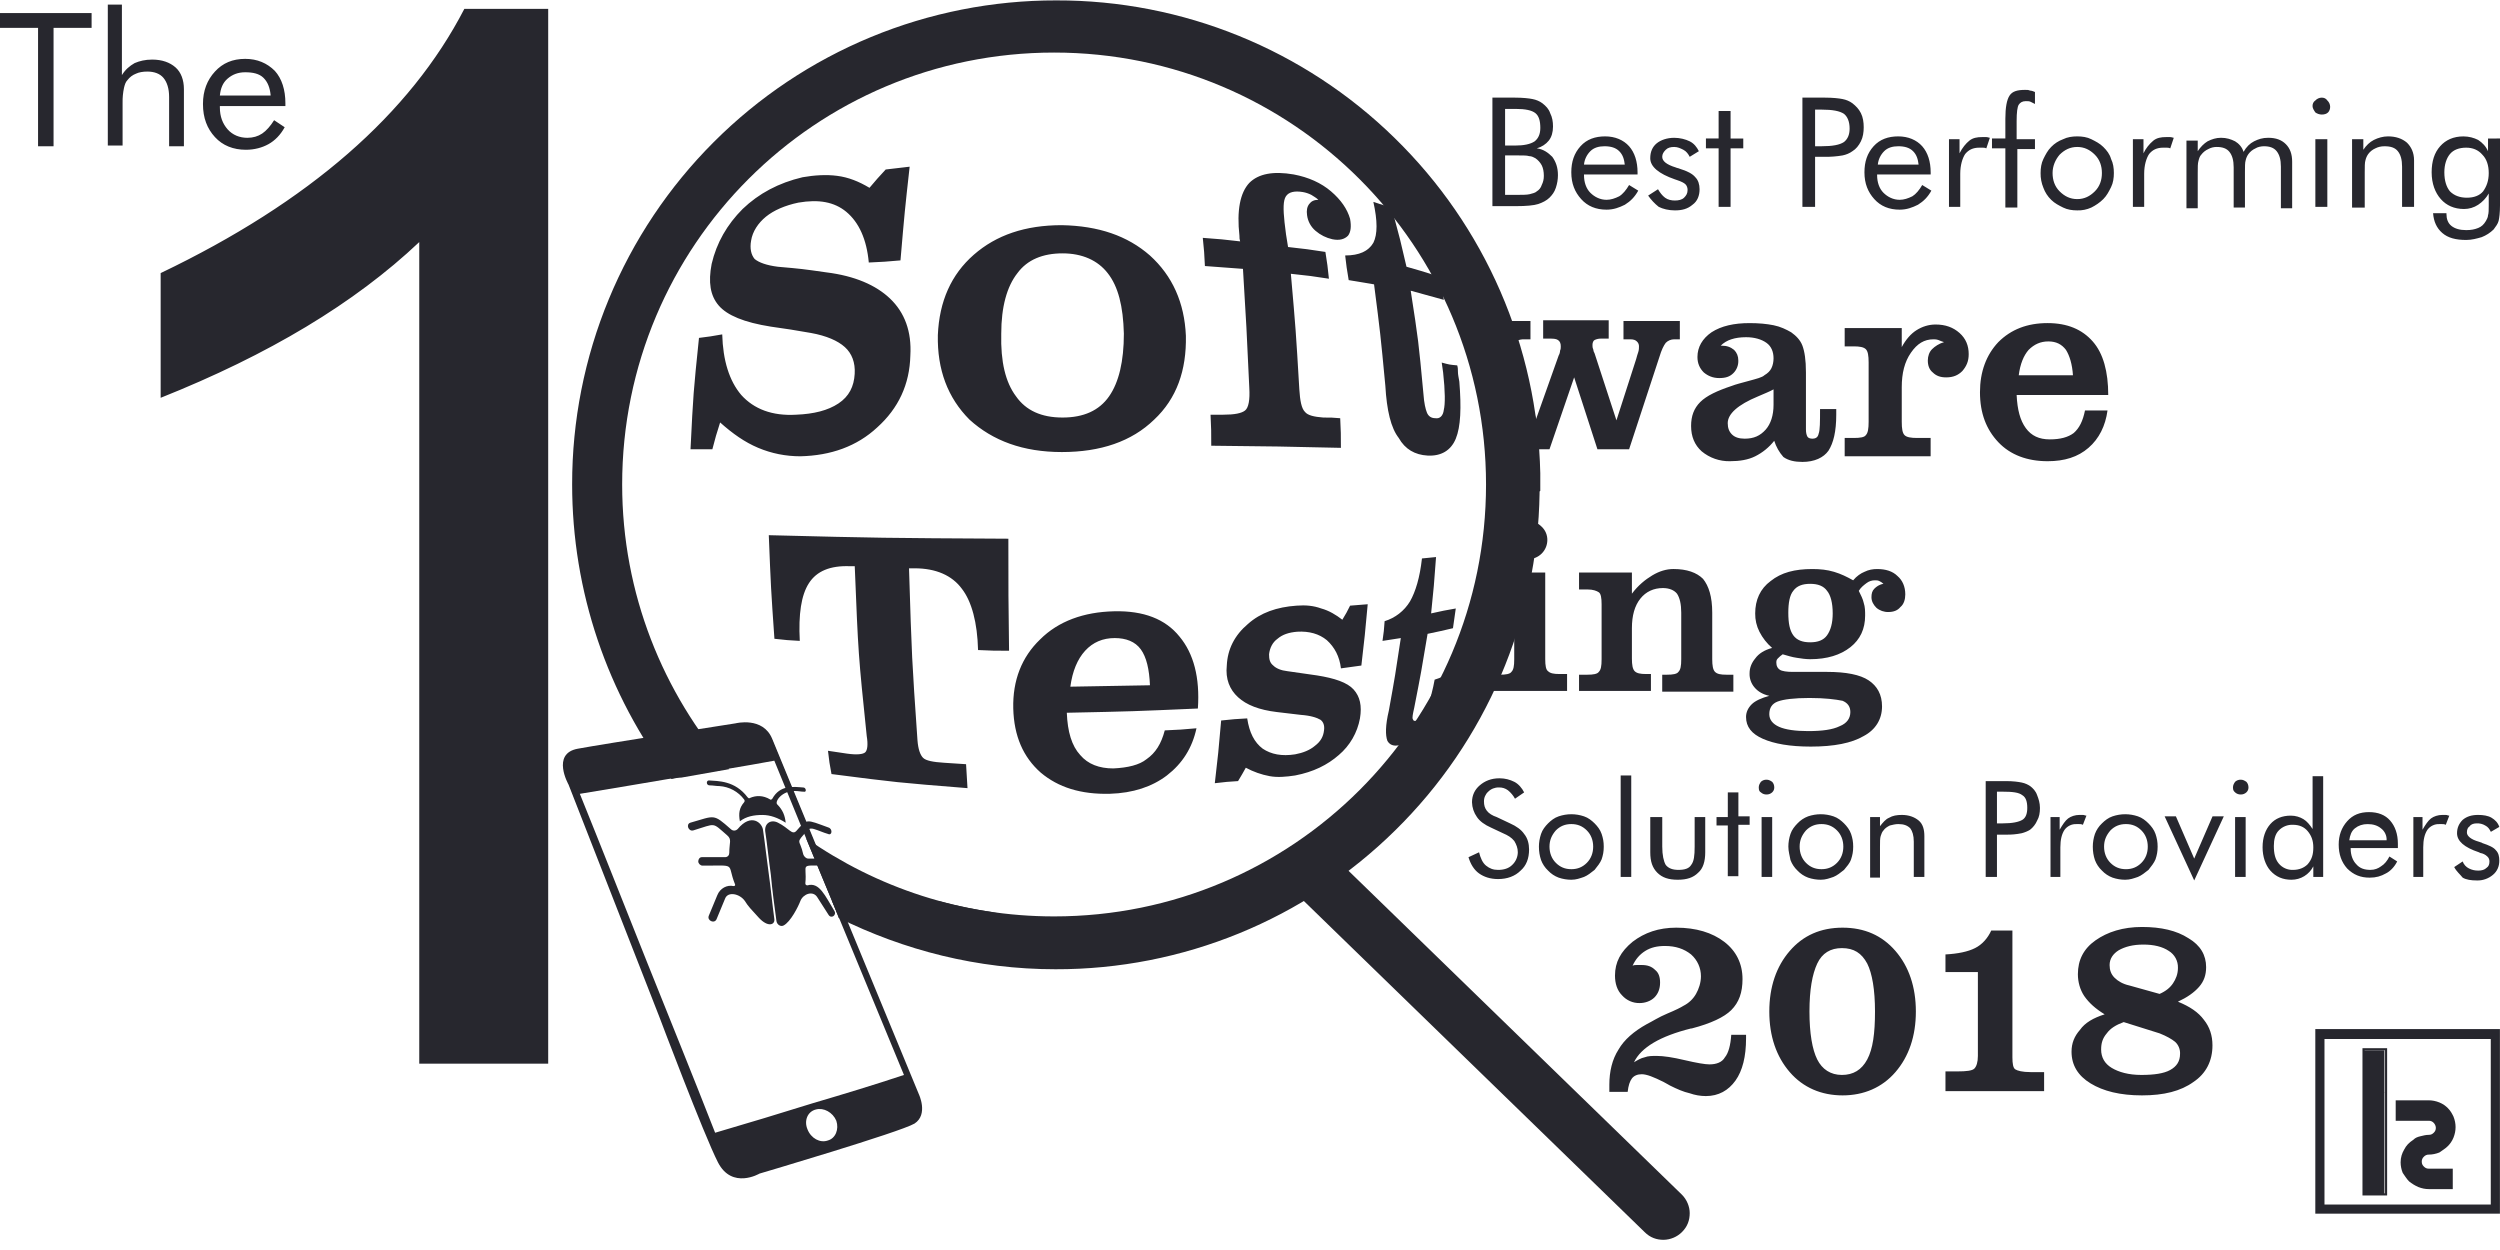 <?xml version="1.0" encoding="UTF-8"?> <svg xmlns="http://www.w3.org/2000/svg" width="194" height="97" viewBox="0 0 194 97" fill="none"><path d="M117.616 34.861L115.211 27.534C115.046 27.042 114.882 26.713 114.718 26.549C114.554 26.385 114.281 26.331 114.008 26.331H113.571V24.909H118.764V26.331H118.273C118.085 26.324 117.897 26.361 117.727 26.44C117.616 26.496 117.563 26.66 117.563 26.823C117.563 26.878 117.563 26.987 117.616 27.151C117.671 27.315 117.671 27.479 117.78 27.643L119.203 32.51L120.952 27.588C121.02 27.472 121.058 27.341 121.062 27.206C121.116 27.097 121.116 26.987 121.116 26.878C121.116 26.66 121.062 26.496 120.898 26.385C120.734 26.276 120.514 26.276 120.132 26.276H119.749V24.854H124.835V26.276H124.233C124.063 26.274 123.894 26.311 123.741 26.385C123.632 26.44 123.576 26.605 123.576 26.769C123.576 26.878 123.577 26.987 123.632 27.097C123.643 27.213 123.68 27.326 123.741 27.425L125.436 32.619L126.967 27.863C127.022 27.643 127.076 27.479 127.131 27.315C127.185 27.151 127.185 26.987 127.185 26.878C127.187 26.806 127.173 26.735 127.145 26.669C127.116 26.603 127.074 26.544 127.021 26.496C126.912 26.385 126.748 26.331 126.528 26.331H125.982V24.909H130.356V26.331H129.919C129.797 26.33 129.675 26.354 129.563 26.401C129.45 26.448 129.348 26.517 129.262 26.605C129.098 26.823 128.934 27.151 128.77 27.698L126.419 34.861H123.96L122.154 29.283L120.241 34.861H117.616ZM137.68 34.205C137.283 34.71 136.779 35.121 136.204 35.408C135.658 35.681 135.002 35.79 134.236 35.79C133.439 35.805 132.663 35.533 132.05 35.024C131.502 34.532 131.229 33.877 131.229 33.056C131.229 32.29 131.448 31.689 131.939 31.198C132.432 30.706 133.253 30.322 134.402 29.94C134.673 29.831 135.111 29.721 135.713 29.556C136.315 29.392 136.752 29.283 136.916 29.119C137.189 28.955 137.353 28.791 137.462 28.573C137.571 28.354 137.627 28.081 137.627 27.807C137.627 27.315 137.462 26.878 137.079 26.605C136.697 26.331 136.151 26.167 135.494 26.167C135.057 26.167 134.673 26.221 134.345 26.331C134.037 26.429 133.755 26.598 133.524 26.824H133.581C134.018 26.824 134.291 26.933 134.566 27.152C134.784 27.37 134.893 27.643 134.893 27.971C134.9 28.153 134.87 28.335 134.804 28.504C134.738 28.674 134.638 28.828 134.509 28.956C134.236 29.23 133.908 29.338 133.417 29.338C132.924 29.338 132.541 29.174 132.214 28.901C131.886 28.573 131.722 28.189 131.722 27.698C131.722 26.933 132.104 26.276 132.815 25.784C133.581 25.291 134.564 25.073 135.767 25.073C136.479 25.073 137.08 25.129 137.627 25.238C138.173 25.347 138.612 25.566 138.994 25.784C139.376 26.057 139.704 26.385 139.868 26.823C140.032 27.261 140.141 27.916 140.141 28.901V33.33C140.141 33.603 140.196 33.768 140.252 33.877C140.305 33.986 140.469 34.041 140.634 34.041C140.907 34.041 141.071 33.932 141.126 33.657C141.235 33.384 141.235 32.727 141.235 31.744H142.493V32.181C142.493 33.495 142.274 34.369 141.892 34.971C141.508 35.517 140.798 35.845 139.868 35.845C139.267 35.845 138.774 35.736 138.391 35.463C138.068 35.098 137.826 34.67 137.68 34.205ZM137.627 30.213C137.353 30.377 136.916 30.541 136.424 30.759C134.837 31.416 134.072 32.126 134.072 32.838C134.072 33.22 134.182 33.495 134.4 33.712C134.62 33.932 134.948 34.041 135.385 34.041C136.095 34.041 136.588 33.821 137.025 33.33C137.407 32.892 137.627 32.237 137.627 31.416V30.213ZM147.576 32.727C147.576 33.275 147.631 33.603 147.795 33.768C147.959 33.932 148.288 33.986 148.78 33.986H149.817V35.408H143.147V33.986H143.858C144.351 33.986 144.679 33.932 144.787 33.768C144.951 33.603 145.006 33.275 145.006 32.729V28.136C145.006 27.59 144.951 27.261 144.787 27.097C144.623 26.933 144.294 26.878 143.858 26.878H143.147V25.457H147.576V26.933C147.904 26.331 148.288 25.894 148.725 25.62C149.162 25.347 149.655 25.182 150.201 25.182C150.966 25.182 151.568 25.402 152.06 25.839C152.551 26.276 152.771 26.824 152.771 27.481C152.771 28.027 152.606 28.409 152.278 28.792C151.95 29.121 151.568 29.285 151.022 29.285C150.583 29.285 150.256 29.174 149.981 28.901C149.708 28.682 149.599 28.355 149.599 27.971C149.599 27.643 149.708 27.315 149.928 27.097C150.146 26.878 150.474 26.66 150.857 26.549C150.708 26.504 150.561 26.449 150.419 26.385C150.256 26.331 150.146 26.331 150.037 26.331C149.326 26.331 148.779 26.66 148.288 27.37C147.795 28.081 147.576 28.956 147.576 30.049V32.727ZM161.795 31.853H163.543C163.379 33.056 162.888 34.041 162.068 34.751C161.247 35.463 160.208 35.79 158.896 35.79C157.31 35.79 155.998 35.297 155.069 34.314C154.139 33.329 153.646 32.072 153.646 30.432C153.646 28.846 154.139 27.534 155.069 26.549C156.054 25.564 157.31 25.072 158.896 25.072C160.428 25.072 161.575 25.564 162.396 26.496C163.215 27.424 163.599 28.846 163.599 30.65H156.491C156.545 31.799 156.764 32.62 157.201 33.22C157.638 33.821 158.24 34.096 159.061 34.096C159.88 34.096 160.481 33.932 160.92 33.603C161.357 33.22 161.63 32.674 161.795 31.853ZM160.865 29.174C160.81 28.245 160.592 27.588 160.319 27.151C159.99 26.713 159.553 26.494 158.952 26.494C158.35 26.494 157.858 26.713 157.421 27.151C157.037 27.588 156.764 28.245 156.655 29.121H160.865V29.174ZM115.699 53.671V52.357H116.41C116.848 52.357 117.176 52.304 117.285 52.139C117.449 51.975 117.504 51.702 117.504 51.154V46.889C117.504 46.397 117.449 46.069 117.285 45.961C117.121 45.851 116.848 45.742 116.41 45.742H115.7V44.429H119.91V51.154C119.91 51.647 119.965 51.975 120.129 52.084C120.293 52.248 120.567 52.304 121.004 52.304H121.605V53.617H115.699V53.671ZM117.121 41.914C117.121 41.532 117.285 41.149 117.558 40.876C117.692 40.734 117.853 40.623 118.032 40.547C118.211 40.472 118.404 40.435 118.598 40.438C119.035 40.438 119.364 40.602 119.637 40.876C119.778 41.009 119.889 41.17 119.965 41.349C120.04 41.528 120.077 41.72 120.074 41.914C120.07 42.305 119.913 42.678 119.637 42.954C119.36 43.23 118.987 43.387 118.597 43.392C118.215 43.392 117.833 43.227 117.56 42.953C117.285 42.624 117.121 42.296 117.121 41.914ZM42.54 82.541H32.534V18.785C27.505 23.542 20.834 27.534 12.467 30.87V21.192C24.005 15.669 31.823 8.834 36.033 0.688H42.54V82.541ZM115.811 16.052V7.576H117.56C118.161 7.576 118.653 7.631 118.926 7.687C119.201 7.74 119.474 7.851 119.692 8.015C119.967 8.233 120.184 8.452 120.293 8.779C120.458 9.107 120.513 9.436 120.513 9.819C120.513 10.256 120.404 10.64 120.184 10.912C119.967 11.186 119.638 11.404 119.255 11.513C119.747 11.568 120.131 11.841 120.458 12.169C120.732 12.553 120.896 12.99 120.896 13.592C120.896 13.92 120.841 14.248 120.732 14.577C120.622 14.905 120.458 15.123 120.24 15.341C120.02 15.56 119.692 15.724 119.365 15.833C119.037 15.942 118.436 15.997 117.615 15.997H115.811V16.052ZM116.795 8.452V11.295H117.561C118.271 11.295 118.762 11.186 119.091 10.967C119.365 10.747 119.529 10.421 119.529 9.928C119.529 9.38 119.419 8.998 119.146 8.779C118.873 8.561 118.38 8.451 117.615 8.451H116.794L116.795 8.452ZM116.795 12.061V15.123H117.561C118.107 15.123 118.489 15.123 118.709 15.068C118.928 15.012 119.146 14.959 119.255 14.848C119.439 14.737 119.576 14.562 119.638 14.356C119.747 14.138 119.802 13.92 119.802 13.645C119.802 13.317 119.747 13.044 119.638 12.825C119.52 12.606 119.351 12.418 119.146 12.278C119.037 12.225 118.873 12.114 118.653 12.114C118.489 12.061 118.216 12.061 117.833 12.061H116.795ZM127.074 13.537H122.918V13.592C122.918 14.138 123.083 14.63 123.411 14.959C123.739 15.287 124.176 15.505 124.669 15.505C124.997 15.505 125.325 15.396 125.652 15.232C125.925 15.068 126.198 14.739 126.418 14.357L127.128 14.794C126.855 15.287 126.527 15.615 126.09 15.887C125.652 16.106 125.215 16.27 124.667 16.27C123.847 16.27 123.191 15.997 122.699 15.45C122.207 14.903 121.933 14.247 121.933 13.372C121.933 12.552 122.153 11.895 122.645 11.349C123.138 10.803 123.794 10.583 124.558 10.583C125.324 10.583 125.981 10.858 126.418 11.349C126.855 11.841 127.074 12.552 127.074 13.372V13.537ZM126.09 12.826C126.036 12.334 125.925 12.005 125.652 11.732C125.379 11.459 124.996 11.349 124.503 11.349C124.066 11.349 123.684 11.459 123.411 11.732C123.131 12.011 122.956 12.378 122.918 12.771H126.09V12.826ZM127.895 15.178L128.661 14.685C128.825 14.959 128.989 15.178 129.208 15.342C129.426 15.505 129.701 15.56 129.974 15.56C130.247 15.56 130.52 15.505 130.684 15.341C130.849 15.177 130.957 15.012 130.957 14.739C130.957 14.575 130.902 14.411 130.793 14.302C130.684 14.193 130.465 14.083 130.137 13.974L129.973 13.918C128.716 13.481 128.059 12.934 128.059 12.278C128.059 11.786 128.224 11.404 128.552 11.129C128.88 10.858 129.373 10.694 129.919 10.694C130.356 10.694 130.793 10.803 131.122 10.967C131.45 11.131 131.668 11.404 131.832 11.732L131.122 12.169C131.013 11.95 130.849 11.732 130.629 11.623C130.411 11.513 130.192 11.404 129.919 11.404C129.646 11.404 129.426 11.459 129.262 11.623C129.098 11.787 128.989 11.952 128.989 12.169C128.989 12.498 129.317 12.771 130.028 12.99C130.137 13.044 130.247 13.044 130.356 13.099C130.902 13.263 131.341 13.481 131.559 13.756C131.778 13.974 131.887 14.302 131.887 14.684C131.887 15.177 131.723 15.614 131.339 15.888C130.957 16.217 130.519 16.326 129.974 16.326C129.482 16.326 129.044 16.215 128.716 16.051C128.401 15.801 128.125 15.507 127.895 15.177V15.178ZM133.365 11.513H132.38V10.747H133.365V8.615H134.293V10.749H135.278V11.513H134.293V16.051H133.365V11.513ZM140.851 12.278V16.051H139.867V7.576H141.617C142.218 7.576 142.711 7.631 142.984 7.687C143.257 7.74 143.532 7.851 143.75 8.015C144.023 8.233 144.242 8.452 144.406 8.779C144.57 9.107 144.624 9.491 144.624 9.873C144.624 10.256 144.57 10.638 144.406 10.967C144.242 11.295 144.023 11.568 143.75 11.732C143.53 11.896 143.257 12.005 142.984 12.061C142.533 12.138 142.075 12.175 141.617 12.169H140.851V12.278ZM140.851 11.349H141.344C142.218 11.349 142.766 11.24 143.093 11.02C143.366 10.803 143.53 10.474 143.53 9.982C143.53 9.436 143.366 9.054 143.093 8.834C142.765 8.615 142.218 8.506 141.344 8.506H140.851V11.349ZM149.82 13.537H145.664V13.592C145.664 14.138 145.828 14.63 146.157 14.959C146.485 15.287 146.922 15.505 147.415 15.505C147.743 15.505 148.071 15.396 148.4 15.232C148.671 15.068 148.946 14.739 149.164 14.357L149.874 14.794C149.601 15.287 149.273 15.615 148.835 15.887C148.398 16.106 147.961 16.27 147.415 16.27C146.594 16.27 145.937 15.997 145.445 15.45C144.952 14.903 144.681 14.247 144.681 13.372C144.681 12.552 144.899 11.895 145.391 11.349C145.884 10.803 146.54 10.583 147.304 10.583C148.07 10.583 148.726 10.858 149.164 11.349C149.601 11.841 149.82 12.552 149.82 13.372V13.537ZM148.891 12.826C148.835 12.334 148.726 12.005 148.453 11.732C148.18 11.459 147.797 11.349 147.304 11.349C146.867 11.349 146.483 11.459 146.212 11.732C145.932 12.011 145.757 12.378 145.719 12.771H148.891V12.826ZM151.241 16.051V10.803H152.06V11.896C152.28 11.459 152.553 11.131 152.826 10.912C153.099 10.694 153.427 10.638 153.811 10.638H154.139C154.248 10.638 154.357 10.694 154.412 10.694L154.139 11.514C154.029 11.459 153.92 11.459 153.864 11.459H153.591C153.099 11.459 152.772 11.623 152.497 11.952C152.28 12.28 152.115 12.826 152.115 13.481V16.051H151.241ZM155.616 16.052V11.513H154.578V10.747H155.616V9.216C155.616 8.342 155.725 7.74 155.945 7.412C156.163 7.084 156.546 6.975 157.147 6.975C157.312 6.975 157.421 6.975 157.529 7.03C157.638 7.03 157.803 7.085 157.913 7.139V8.069L157.585 7.904C157.474 7.849 157.365 7.849 157.201 7.849C156.928 7.849 156.764 7.96 156.655 8.124C156.546 8.288 156.491 8.725 156.491 9.38V10.803H157.913V11.568H156.546V16.106H155.616V16.052ZM158.35 13.428C158.35 13.044 158.404 12.662 158.568 12.334C158.732 12.005 158.896 11.677 159.17 11.404C159.43 11.136 159.748 10.93 160.099 10.803C160.428 10.638 160.811 10.583 161.193 10.583C161.577 10.583 161.959 10.638 162.287 10.803C162.615 10.967 162.944 11.131 163.217 11.404C163.49 11.677 163.709 11.95 163.818 12.334C163.982 12.662 164.036 13.044 164.036 13.428C164.036 13.809 163.982 14.193 163.818 14.521C163.654 14.85 163.49 15.178 163.217 15.45C162.944 15.724 162.615 15.942 162.287 16.106C161.944 16.263 161.57 16.338 161.193 16.326C160.811 16.326 160.428 16.27 160.099 16.106C159.771 15.942 159.444 15.778 159.17 15.505C158.902 15.244 158.696 14.926 158.568 14.575C158.417 14.211 158.343 13.82 158.35 13.426V13.428ZM159.28 13.428C159.28 13.974 159.444 14.466 159.826 14.848C160.21 15.232 160.647 15.45 161.193 15.45C161.741 15.45 162.178 15.232 162.56 14.848C162.944 14.466 163.108 13.974 163.108 13.428C163.108 12.88 162.944 12.389 162.56 12.005C162.178 11.623 161.741 11.404 161.193 11.404C160.647 11.404 160.21 11.623 159.826 12.005C159.498 12.389 159.28 12.88 159.28 13.428ZM165.513 16.051V10.803H166.334V11.896C166.515 11.517 166.776 11.181 167.1 10.912C167.373 10.694 167.701 10.638 168.083 10.638H168.411C168.52 10.638 168.631 10.694 168.684 10.694L168.411 11.514C168.302 11.459 168.192 11.459 168.138 11.459H167.865C167.373 11.459 167.044 11.623 166.771 11.952C166.552 12.28 166.388 12.826 166.388 13.481V16.051H165.513ZM176.997 16.051V12.935C176.997 12.389 176.886 12.005 176.668 11.732C176.449 11.459 176.121 11.349 175.683 11.349C175.466 11.349 175.191 11.404 175.028 11.513C174.811 11.609 174.623 11.76 174.481 11.95C174.375 12.098 174.301 12.265 174.263 12.443C174.208 12.607 174.208 12.935 174.208 13.372V16.106H173.333V12.99C173.333 12.443 173.223 12.061 173.005 11.786C172.785 11.513 172.457 11.404 172.02 11.404C171.791 11.4 171.565 11.457 171.365 11.568C171.148 11.665 170.959 11.815 170.817 12.005C170.708 12.114 170.653 12.278 170.599 12.498C170.544 12.662 170.544 12.99 170.544 13.428V16.161H169.669V10.91H170.544V11.731C170.763 11.402 171.036 11.129 171.309 10.965C171.638 10.801 171.966 10.692 172.348 10.692C172.785 10.692 173.114 10.801 173.442 10.965C173.715 11.129 173.988 11.402 174.099 11.786C174.316 11.402 174.59 11.129 174.918 10.965C175.246 10.801 175.574 10.692 176.012 10.692C176.613 10.692 177.05 10.856 177.379 11.185C177.707 11.513 177.871 11.949 177.871 12.55V16.16H176.997V16.049V16.051ZM179.453 8.233C179.453 8.069 179.508 7.904 179.672 7.796C179.735 7.728 179.811 7.674 179.896 7.636C179.98 7.598 180.071 7.578 180.163 7.576C180.327 7.576 180.492 7.631 180.601 7.796C180.668 7.859 180.723 7.935 180.76 8.019C180.798 8.104 180.818 8.195 180.82 8.288C180.82 8.452 180.765 8.616 180.656 8.725C180.547 8.834 180.383 8.889 180.163 8.889C179.987 8.885 179.816 8.828 179.672 8.725C179.562 8.561 179.453 8.397 179.453 8.233ZM179.672 16.052V10.803H180.601V16.052H179.672ZM182.52 16.052V10.803H183.394V11.623C183.612 11.295 183.887 11.022 184.213 10.858C184.542 10.694 184.925 10.583 185.307 10.583C185.909 10.583 186.401 10.747 186.785 11.076C187.112 11.404 187.331 11.841 187.331 12.443V16.051H186.401V12.937C186.401 12.39 186.292 12.007 186.073 11.734C185.855 11.461 185.527 11.35 185.034 11.35C184.761 11.35 184.542 11.405 184.324 11.514C184.107 11.611 183.918 11.761 183.776 11.952C183.671 12.099 183.597 12.267 183.558 12.444C183.503 12.608 183.503 12.937 183.503 13.374V16.108H182.52V16.052ZM194 10.747V15.942C194 16.49 193.946 16.927 193.891 17.145C193.836 17.364 193.673 17.582 193.509 17.802C193.243 18.063 192.927 18.267 192.579 18.403C192.196 18.512 191.814 18.621 191.377 18.621C190.556 18.621 189.954 18.457 189.517 18.075C189.08 17.692 188.86 17.2 188.807 16.544H189.845V16.599C189.845 16.981 189.954 17.309 190.227 17.528C190.501 17.746 190.884 17.857 191.377 17.857C191.759 17.857 192.032 17.802 192.306 17.692C192.579 17.582 192.743 17.419 192.908 17.145C192.961 17.036 193.07 16.872 193.07 16.708C193.126 16.543 193.126 16.27 193.126 15.942V15.014C192.908 15.397 192.633 15.671 192.306 15.89C191.978 16.108 191.594 16.218 191.212 16.218C190.447 16.218 189.845 15.944 189.408 15.451C188.969 14.959 188.696 14.248 188.696 13.374C188.696 12.499 188.916 11.843 189.353 11.35C189.79 10.858 190.392 10.585 191.157 10.585C191.594 10.585 191.978 10.695 192.306 10.859C192.633 11.077 192.908 11.352 193.07 11.734V10.749L194 10.747ZM193.126 13.428C193.126 12.826 192.961 12.334 192.633 12.005C192.306 11.623 191.867 11.459 191.377 11.459C190.829 11.459 190.392 11.623 190.118 11.952C189.845 12.28 189.681 12.772 189.681 13.372C189.681 14.029 189.845 14.521 190.118 14.85C190.447 15.178 190.884 15.342 191.43 15.342C191.978 15.342 192.415 15.178 192.688 14.85C192.961 14.466 193.126 14.029 193.126 13.428ZM101.76 64.77L130.52 92.711C130.904 93.093 131.122 93.641 131.122 94.133C131.122 94.679 130.957 95.172 130.52 95.609C130.141 95.984 129.632 96.199 129.098 96.21C128.552 96.21 128.059 96.046 127.622 95.609L98.806 67.613M117.18 63.894C117.673 64.114 118.055 64.387 118.274 64.715C118.547 65.043 118.656 65.481 118.656 65.918C118.656 66.628 118.438 67.176 118 67.559C117.564 67.995 116.961 68.215 116.251 68.215C115.649 68.215 115.157 68.05 114.773 67.777C114.391 67.504 114.118 67.066 113.954 66.519L114.775 66.137C114.884 66.575 115.048 66.958 115.321 67.176C115.594 67.394 115.869 67.504 116.251 67.504C116.688 67.504 117.072 67.394 117.345 67.121C117.48 66.995 117.589 66.842 117.664 66.673C117.739 66.504 117.779 66.321 117.782 66.136C117.782 65.808 117.673 65.534 117.509 65.261C117.289 64.988 117.016 64.824 116.634 64.66L115.705 64.223C115.212 64.005 114.83 63.73 114.611 63.402C114.371 63.066 114.237 62.667 114.227 62.254C114.227 61.708 114.447 61.269 114.83 60.941C115.212 60.613 115.705 60.395 116.361 60.395C116.798 60.395 117.182 60.505 117.509 60.669C117.837 60.834 118.11 61.162 118.274 61.49L117.564 61.981C117.426 61.729 117.24 61.505 117.016 61.325C116.812 61.172 116.561 61.095 116.306 61.107C116.154 61.102 116.003 61.13 115.862 61.186C115.72 61.242 115.592 61.327 115.485 61.435C115.378 61.531 115.294 61.649 115.237 61.781C115.18 61.913 115.153 62.056 115.157 62.199C115.157 62.474 115.212 62.692 115.376 62.911C115.54 63.129 115.814 63.293 116.142 63.403L117.18 63.894ZM119.42 65.699C119.42 65.37 119.476 65.042 119.585 64.714C119.694 64.385 119.913 64.114 120.131 63.894C120.35 63.676 120.623 63.457 120.952 63.348C121.28 63.238 121.608 63.184 121.936 63.184C122.265 63.184 122.593 63.238 122.92 63.348C123.248 63.457 123.521 63.676 123.741 63.894C123.959 64.114 124.178 64.387 124.287 64.715C124.396 65.043 124.451 65.317 124.451 65.7C124.451 66.082 124.396 66.355 124.287 66.683C124.178 66.957 123.959 67.23 123.739 67.504C123.466 67.722 123.193 67.94 122.918 68.05C122.592 68.159 122.318 68.268 121.935 68.268C121.607 68.268 121.278 68.215 120.95 68.104C120.639 67.987 120.358 67.801 120.131 67.558C119.888 67.33 119.701 67.049 119.585 66.737C119.476 66.409 119.42 66.081 119.42 65.699ZM120.241 65.699C120.241 66.191 120.405 66.628 120.734 66.957C121.062 67.285 121.444 67.449 121.935 67.449C122.427 67.449 122.811 67.285 123.138 66.957C123.466 66.628 123.63 66.191 123.63 65.699C123.63 65.206 123.466 64.769 123.138 64.441C122.809 64.112 122.427 63.948 121.935 63.948C121.443 63.948 121.06 64.112 120.732 64.441C120.404 64.824 120.241 65.206 120.241 65.699ZM125.764 68.05V60.177H126.585V68.05H125.764ZM128.991 63.402V65.7C128.991 66.355 129.1 66.848 129.264 67.121C129.483 67.394 129.81 67.503 130.249 67.503C130.741 67.503 131.069 67.394 131.234 67.121C131.451 66.848 131.505 66.409 131.505 65.699V63.402H132.326V66.136C132.326 66.848 132.162 67.394 131.778 67.722C131.396 68.104 130.904 68.268 130.193 68.268C129.483 68.268 128.991 68.104 128.607 67.722C128.225 67.339 128.061 66.848 128.061 66.136V63.402H128.991ZM134.078 64.058H133.202V63.402H134.078V61.489H134.899V63.348H135.772V64.005H134.897V67.995H134.076L134.078 64.058ZM136.48 61.105C136.48 60.941 136.536 60.832 136.645 60.668C136.763 60.558 136.92 60.5 137.082 60.504C137.246 60.504 137.355 60.559 137.519 60.668C137.628 60.778 137.683 60.943 137.683 61.105C137.683 61.269 137.628 61.38 137.519 61.489C137.4 61.598 137.243 61.657 137.082 61.653C136.92 61.657 136.763 61.598 136.645 61.489C136.536 61.434 136.48 61.325 136.48 61.105ZM136.7 68.05V63.402H137.521V68.05H136.7ZM138.777 65.699C138.777 65.37 138.831 65.042 138.941 64.714C139.05 64.385 139.27 64.114 139.487 63.894C139.715 63.652 139.996 63.465 140.308 63.348C140.637 63.238 140.965 63.184 141.293 63.184C141.62 63.184 141.948 63.238 142.277 63.348C142.605 63.457 142.878 63.676 143.097 63.894C143.315 64.114 143.533 64.387 143.644 64.715C143.753 65.043 143.808 65.317 143.808 65.7C143.808 66.082 143.753 66.355 143.644 66.683C143.533 67.012 143.315 67.23 143.096 67.504C142.823 67.722 142.55 67.94 142.275 68.05C141.947 68.159 141.674 68.268 141.292 68.268C140.963 68.268 140.635 68.215 140.307 68.104C139.995 67.988 139.714 67.801 139.486 67.558C139.244 67.33 139.057 67.049 138.941 66.737C138.886 66.409 138.777 66.081 138.777 65.699ZM139.652 65.699C139.652 66.191 139.816 66.628 140.144 66.957C140.472 67.285 140.854 67.449 141.347 67.449C141.839 67.449 142.221 67.285 142.55 66.957C142.878 66.628 143.042 66.191 143.042 65.699C143.042 65.206 142.878 64.769 142.55 64.441C142.221 64.112 141.838 63.948 141.347 63.948C140.854 63.948 140.471 64.112 140.144 64.441C139.816 64.824 139.652 65.206 139.652 65.699ZM145.121 68.05V63.402H145.887V64.114C146.104 63.839 146.324 63.566 146.597 63.457C146.87 63.293 147.198 63.238 147.582 63.238C148.128 63.238 148.565 63.402 148.894 63.676C149.222 63.95 149.331 64.387 149.331 64.879V68.05H148.51V65.317C148.51 64.824 148.401 64.496 148.237 64.276C148.018 64.058 147.744 63.948 147.307 63.948C147.089 63.948 146.87 64.003 146.651 64.058C146.433 64.168 146.269 64.278 146.158 64.442C146.049 64.551 145.994 64.715 145.94 64.879C145.887 65.043 145.887 65.317 145.887 65.7V68.104H145.121V68.05ZM154.964 64.715V68.05H154.09V60.614H155.675C156.222 60.614 156.604 60.669 156.877 60.723C157.152 60.778 157.37 60.887 157.534 60.996C157.753 61.16 157.971 61.38 158.082 61.708C158.191 61.981 158.3 62.309 158.3 62.693C158.3 63.075 158.244 63.403 158.082 63.676C157.971 63.95 157.753 64.223 157.534 64.387C157.37 64.496 157.097 64.606 156.877 64.66C156.482 64.74 156.078 64.776 155.675 64.769H154.964V64.715ZM154.964 63.894H155.401C156.167 63.894 156.659 63.785 156.933 63.621C157.206 63.457 157.316 63.129 157.316 62.692C157.316 62.199 157.206 61.871 156.933 61.707C156.659 61.489 156.167 61.434 155.401 61.434H154.964V63.894ZM159.119 68.05V63.402H159.829V64.387C160.049 64.003 160.266 63.676 160.486 63.512C160.705 63.348 161.032 63.238 161.36 63.238H161.633C161.744 63.238 161.798 63.293 161.908 63.293L161.633 64.003C161.524 63.95 161.471 63.95 161.36 63.95H161.142C160.963 63.941 160.785 63.976 160.623 64.052C160.461 64.129 160.32 64.243 160.213 64.387C159.993 64.715 159.884 65.152 159.884 65.754V68.05H159.119ZM162.402 65.699C162.402 65.37 162.456 65.042 162.566 64.714C162.682 64.402 162.869 64.121 163.112 63.894C163.332 63.676 163.605 63.457 163.933 63.348C164.26 63.238 164.588 63.184 164.916 63.184C165.245 63.184 165.573 63.238 165.901 63.348C166.228 63.457 166.503 63.676 166.721 63.894C166.94 64.114 167.158 64.387 167.268 64.715C167.377 65.043 167.432 65.317 167.432 65.7C167.432 66.082 167.377 66.355 167.268 66.683C167.158 66.957 166.94 67.23 166.721 67.504C166.448 67.722 166.174 67.94 165.901 68.05C165.573 68.159 165.3 68.268 164.916 68.268C164.588 68.268 164.26 68.215 163.933 68.104C163.621 67.987 163.34 67.801 163.112 67.558C162.869 67.33 162.682 67.049 162.566 66.737C162.456 66.409 162.402 66.081 162.402 65.699ZM163.276 65.699C163.276 66.191 163.441 66.628 163.769 66.957C164.097 67.285 164.479 67.449 164.972 67.449C165.464 67.449 165.846 67.285 166.174 66.957C166.503 66.628 166.667 66.191 166.667 65.699C166.667 65.206 166.503 64.769 166.174 64.441C165.846 64.112 165.464 63.948 164.972 63.948C164.479 63.948 164.097 64.112 163.769 64.441C163.441 64.824 163.276 65.206 163.276 65.699ZM170.271 68.323L167.976 63.348H168.85L170.271 66.628L171.693 63.348H172.567L170.271 68.323ZM173.279 61.105C173.279 60.941 173.333 60.832 173.443 60.668C173.562 60.558 173.719 60.499 173.881 60.504C174.045 60.504 174.154 60.559 174.318 60.668C174.427 60.778 174.482 60.943 174.482 61.105C174.482 61.269 174.427 61.38 174.318 61.489C174.199 61.598 174.042 61.657 173.881 61.653C173.719 61.657 173.562 61.598 173.443 61.489C173.333 61.38 173.279 61.325 173.279 61.105ZM173.443 68.05V63.402H174.263V68.05H173.443ZM180.278 60.122V68.05H179.513V67.23C179.354 67.543 179.112 67.806 178.812 67.99C178.513 68.173 178.169 68.269 177.817 68.268C177.161 68.268 176.615 68.05 176.177 67.558C175.794 67.121 175.576 66.464 175.576 65.752C175.576 64.988 175.794 64.387 176.177 63.95C176.559 63.512 177.107 63.293 177.762 63.293C178.146 63.293 178.474 63.402 178.747 63.566C179.02 63.73 179.24 64.003 179.457 64.332V60.231H180.278V60.122ZM179.513 65.754C179.513 65.206 179.349 64.824 179.075 64.496C178.802 64.168 178.419 64.003 177.926 64.003C177.724 63.995 177.521 64.03 177.333 64.106C177.145 64.181 176.975 64.296 176.834 64.442C176.559 64.715 176.45 65.152 176.45 65.645C176.45 66.246 176.559 66.683 176.834 67.012C176.967 67.171 177.134 67.298 177.324 67.383C177.513 67.469 177.719 67.51 177.926 67.504C178.419 67.504 178.802 67.34 179.075 67.066C179.404 66.683 179.513 66.302 179.513 65.754ZM186.076 65.808H182.412V65.863C182.412 66.355 182.576 66.792 182.849 67.066C183.124 67.394 183.506 67.503 183.943 67.503C184.272 67.503 184.545 67.394 184.764 67.23C185.037 67.066 185.255 66.792 185.419 66.464L186.021 66.848C185.803 67.285 185.474 67.613 185.146 67.777C184.764 67.995 184.381 68.106 183.888 68.106C183.178 68.106 182.632 67.886 182.139 67.394C181.702 66.901 181.483 66.3 181.483 65.534C181.483 64.824 181.702 64.223 182.139 63.73C182.576 63.238 183.124 63.02 183.834 63.02C184.545 63.02 185.092 63.239 185.474 63.676C185.858 64.114 186.076 64.715 186.076 65.481V65.808ZM185.201 65.206C185.21 65.027 185.175 64.849 185.098 64.688C185.022 64.526 184.907 64.385 184.764 64.278C184.491 64.058 184.163 63.95 183.725 63.95C183.342 63.95 183.014 64.058 182.741 64.278C182.467 64.496 182.359 64.824 182.303 65.206H185.201ZM187.277 68.05V63.402H187.987V64.387C188.207 64.003 188.426 63.676 188.644 63.512C188.863 63.348 189.192 63.238 189.519 63.238H189.793C189.902 63.238 189.956 63.293 190.066 63.293L189.793 64.003C189.683 63.95 189.629 63.95 189.519 63.95H189.301C189.122 63.941 188.943 63.976 188.781 64.052C188.619 64.129 188.478 64.243 188.371 64.387C188.152 64.715 188.043 65.152 188.043 65.754V68.05H187.277ZM190.447 67.285L191.103 66.848C191.19 67.087 191.367 67.283 191.596 67.394C191.814 67.503 192.033 67.558 192.306 67.558C192.579 67.558 192.799 67.503 192.963 67.339C193.125 67.23 193.181 67.066 193.181 66.846C193.182 66.774 193.169 66.703 193.14 66.637C193.112 66.571 193.07 66.512 193.017 66.464C192.867 66.319 192.676 66.224 192.47 66.191L192.361 66.136C191.212 65.754 190.666 65.261 190.666 64.66C190.666 64.223 190.83 63.894 191.103 63.621C191.432 63.348 191.814 63.238 192.306 63.238C192.688 63.238 193.072 63.293 193.345 63.457C193.618 63.621 193.837 63.839 193.946 64.168L193.29 64.551C193.181 64.332 193.072 64.168 192.852 64.058C192.655 63.94 192.427 63.883 192.197 63.894C191.978 63.894 191.759 63.95 191.65 64.114C191.485 64.223 191.432 64.387 191.432 64.606C191.432 64.879 191.76 65.152 192.361 65.317C192.47 65.37 192.579 65.37 192.635 65.425C193.127 65.59 193.509 65.754 193.673 65.972C193.891 66.191 193.946 66.464 193.946 66.792C193.946 67.23 193.782 67.613 193.454 67.886C193.104 68.183 192.656 68.34 192.197 68.323C191.759 68.323 191.377 68.268 191.103 68.104C190.884 67.831 190.611 67.613 190.447 67.285ZM124.885 84.727V84.509V84.181C124.885 83.142 125.105 82.211 125.596 81.447C126.033 80.681 126.798 80.025 127.783 79.477C128.221 79.259 128.713 78.932 129.37 78.658C130.026 78.385 130.462 78.165 130.626 78.056C131.063 77.838 131.392 77.51 131.611 77.127C131.829 76.745 131.993 76.252 131.993 75.76C131.993 75.103 131.72 74.503 131.228 74.064C130.681 73.627 130.025 73.408 129.205 73.408C128.604 73.408 128.112 73.518 127.674 73.791C127.237 74.064 126.909 74.448 126.689 74.94C126.798 74.885 126.909 74.885 127.018 74.885H127.401C127.839 74.885 128.165 74.994 128.44 75.269C128.713 75.487 128.822 75.815 128.822 76.254C128.822 76.745 128.658 77.127 128.385 77.4C128.112 77.674 127.674 77.838 127.236 77.838C126.978 77.843 126.722 77.792 126.487 77.688C126.251 77.584 126.041 77.43 125.87 77.237C125.487 76.854 125.323 76.307 125.323 75.706C125.323 74.666 125.76 73.847 126.689 73.081C127.619 72.371 128.713 71.987 130.08 71.987C131.611 71.987 132.868 72.371 133.797 73.081C134.727 73.791 135.219 74.776 135.219 75.979C135.219 77.018 134.946 77.783 134.345 78.385C133.797 78.932 132.759 79.423 131.283 79.807H131.228C128.822 80.408 127.346 81.283 126.798 82.43C127.073 82.266 127.346 82.102 127.619 82.048C127.892 81.939 128.221 81.939 128.549 81.939C129.095 81.939 129.807 82.048 130.735 82.268C131.665 82.486 132.321 82.596 132.65 82.596C133.196 82.596 133.635 82.432 133.853 82.048C134.126 81.72 134.29 81.119 134.345 80.299H135.494V80.572C135.494 81.993 135.219 83.087 134.673 83.853C134.126 84.618 133.36 85.055 132.375 85.055C131.947 85.054 131.522 84.98 131.119 84.837C130.626 84.727 130.134 84.509 129.588 84.236C129.479 84.181 129.314 84.072 129.095 83.961C128.33 83.579 127.783 83.36 127.4 83.36C127.071 83.36 126.798 83.471 126.636 83.688C126.472 83.908 126.361 84.236 126.307 84.727H124.885ZM137.298 78.494C137.298 76.581 137.844 74.994 138.885 73.793C139.923 72.589 141.29 71.987 142.985 71.987C144.679 71.987 146.046 72.589 147.086 73.793C148.125 74.994 148.671 76.581 148.671 78.494C148.671 80.408 148.125 81.993 147.085 83.196C146.046 84.399 144.626 85.002 142.984 85.002C141.344 85.002 139.923 84.4 138.885 83.196C137.844 81.993 137.298 80.407 137.298 78.494ZM140.414 78.494C140.414 80.189 140.634 81.447 141.016 82.212C141.399 82.978 142.056 83.415 142.93 83.415C143.805 83.415 144.461 83.032 144.899 82.212C145.336 81.392 145.5 80.189 145.5 78.494C145.5 76.798 145.281 75.542 144.899 74.776C144.461 73.956 143.86 73.573 142.929 73.573C142.056 73.573 141.399 73.956 141.016 74.776C140.634 75.597 140.414 76.798 140.414 78.494ZM150.968 84.618V83.141H151.898C152.608 83.141 153.045 83.087 153.209 82.923C153.373 82.759 153.484 82.43 153.484 81.938V75.431H150.968V74.064C151.953 74.011 152.718 73.847 153.264 73.572C153.811 73.3 154.248 72.808 154.522 72.207H156.163V82.048C156.163 82.541 156.218 82.869 156.38 82.978C156.545 83.087 156.928 83.196 157.585 83.196H158.623V84.673H150.968V84.618ZM163.321 78.713C162.611 78.276 162.118 77.838 161.736 77.291C161.408 76.798 161.244 76.197 161.244 75.596C161.244 74.503 161.681 73.627 162.611 72.972C163.541 72.316 164.743 71.933 166.219 71.933C167.697 71.933 168.899 72.207 169.828 72.808C170.757 73.354 171.195 74.121 171.195 75.049C171.195 75.651 171.032 76.143 170.648 76.581C170.266 77.018 169.719 77.401 169.008 77.73C169.938 78.112 170.593 78.549 171.032 79.15C171.469 79.696 171.687 80.353 171.687 81.12C171.687 82.321 171.195 83.306 170.211 83.961C169.226 84.673 167.914 85.002 166.219 85.002C164.524 85.002 163.212 84.673 162.229 84.072C161.244 83.471 160.751 82.65 160.751 81.61C160.751 80.954 160.971 80.408 161.408 79.916C161.79 79.37 162.447 78.986 163.321 78.713ZM164.799 79.314C164.197 79.534 163.758 79.807 163.485 80.189C163.157 80.572 163.048 80.954 163.048 81.447C163.048 82.048 163.321 82.541 163.869 82.869C164.415 83.197 165.181 83.415 166.165 83.415C167.149 83.415 167.914 83.306 168.407 83.032C168.899 82.759 169.172 82.375 169.172 81.775C169.18 81.602 169.149 81.429 169.083 81.268C169.017 81.108 168.917 80.963 168.789 80.846C168.516 80.626 168.134 80.408 167.586 80.189L164.799 79.314ZM167.586 77.127C168.079 76.909 168.407 76.634 168.625 76.306C168.844 75.978 169.008 75.596 169.008 75.105C169.016 74.843 168.955 74.583 168.83 74.352C168.705 74.121 168.522 73.928 168.298 73.791C167.806 73.463 167.149 73.299 166.33 73.299C165.509 73.299 164.907 73.463 164.415 73.738C163.978 74.011 163.705 74.394 163.705 74.887C163.705 75.269 163.814 75.596 164.087 75.87C164.36 76.143 164.743 76.363 165.236 76.472L167.586 77.128V77.127ZM2.953 11.295V2.164H0V1.014H7.108V2.164H4.156V11.35H2.953V11.295ZM8.366 11.295V0.359H9.46V5.827C9.733 5.39 10.061 5.117 10.445 4.897C10.827 4.733 11.264 4.624 11.81 4.624C12.576 4.624 13.177 4.842 13.616 5.226C14.053 5.608 14.272 6.211 14.272 6.921V11.35H13.123V7.522C13.123 6.866 12.959 6.373 12.686 6.045C12.412 5.717 11.974 5.553 11.428 5.553C11.1 5.553 10.771 5.608 10.554 5.717C10.293 5.816 10.066 5.987 9.897 6.209C9.733 6.373 9.678 6.593 9.624 6.811C9.543 7.188 9.506 7.574 9.513 7.96V11.295H8.366ZM22.201 8.233H17.062V8.342C17.062 9.052 17.281 9.6 17.663 10.037C18.047 10.474 18.593 10.694 19.194 10.694C19.631 10.694 20.015 10.583 20.343 10.365C20.671 10.146 21 9.764 21.271 9.327L22.092 9.873C21.764 10.474 21.327 10.912 20.834 11.186C20.342 11.459 19.74 11.622 19.085 11.622C18.1 11.622 17.279 11.293 16.68 10.638C16.078 9.982 15.75 9.161 15.75 8.069C15.75 7.03 16.078 6.209 16.68 5.553C17.281 4.896 18.047 4.568 19.03 4.568C19.96 4.568 20.725 4.896 21.327 5.499C21.873 6.1 22.147 6.976 22.147 8.013V8.233H22.201ZM20.998 7.358C20.943 6.811 20.78 6.373 20.452 6.045C20.124 5.717 19.631 5.608 19.03 5.608C18.484 5.608 18.045 5.772 17.663 6.1C17.281 6.429 17.117 6.866 17.062 7.414H20.998V7.358ZM122.533 53.671V52.357H123.19C123.629 52.357 123.957 52.304 124.066 52.139C124.23 51.975 124.284 51.702 124.284 51.154V46.891C124.284 46.399 124.23 46.07 124.066 45.961C123.902 45.851 123.629 45.742 123.19 45.742H122.533V44.429H126.636V46.07C127.128 45.414 127.674 44.976 128.221 44.648C128.768 44.32 129.314 44.156 129.862 44.156C130.901 44.156 131.666 44.43 132.157 44.921C132.596 45.469 132.869 46.288 132.869 47.548V51.154C132.869 51.647 132.923 51.975 133.087 52.139C133.251 52.304 133.524 52.357 133.963 52.357H134.509V53.671H128.988V52.357H129.37C129.807 52.357 130.135 52.304 130.244 52.139C130.408 51.975 130.464 51.702 130.464 51.154V47.546C130.464 46.889 130.353 46.397 130.135 46.069C129.916 45.797 129.534 45.633 129.041 45.633C128.331 45.633 127.728 45.906 127.292 46.454C126.854 47 126.636 47.766 126.636 48.749V51.101C126.636 51.593 126.691 51.922 126.854 52.086C127.018 52.25 127.292 52.304 127.73 52.304H128.112V53.617H122.535L122.533 53.671ZM137.516 50.28C137.11 49.928 136.775 49.501 136.531 49.022C136.308 48.582 136.195 48.095 136.203 47.601C136.203 46.563 136.586 45.687 137.407 45.085C138.228 44.429 139.267 44.157 140.634 44.157C141.235 44.157 141.781 44.211 142.327 44.375C142.875 44.539 143.312 44.758 143.805 45.032C144.078 44.703 144.406 44.484 144.679 44.375C145.008 44.211 145.336 44.157 145.664 44.157C146.321 44.157 146.867 44.321 147.249 44.703C147.633 45.032 147.85 45.524 147.85 46.126C147.85 46.508 147.741 46.891 147.468 47.11C147.249 47.382 146.921 47.492 146.539 47.492C146.199 47.501 145.868 47.384 145.609 47.164C145.39 46.945 145.225 46.672 145.225 46.343C145.225 46.07 145.281 45.851 145.445 45.687C145.609 45.523 145.827 45.358 146.155 45.305C146.059 45.213 145.948 45.139 145.827 45.085C145.718 45.032 145.609 45.032 145.499 45.032C145.261 45.028 145.03 45.105 144.842 45.249C144.624 45.414 144.406 45.578 144.242 45.851C144.406 46.179 144.57 46.508 144.624 46.781C144.734 47.109 144.734 47.437 144.734 47.766C144.734 48.804 144.351 49.623 143.585 50.226C142.82 50.828 141.781 51.154 140.469 51.154C140.141 51.154 139.758 51.101 139.429 51.046C139.047 50.992 138.719 50.881 138.337 50.773C138.198 50.868 138.069 50.978 137.953 51.101C137.844 51.21 137.844 51.319 137.844 51.429C137.844 51.702 137.953 51.866 138.118 51.975C138.282 52.084 138.665 52.139 139.102 52.139H141.781C143.259 52.139 144.351 52.357 145.008 52.796C145.664 53.233 146.046 53.888 146.046 54.818C146.046 55.803 145.554 56.624 144.624 57.116C143.694 57.663 142.327 57.936 140.523 57.936C138.883 57.936 137.68 57.716 136.806 57.334C135.931 56.951 135.493 56.404 135.493 55.639C135.493 55.255 135.657 54.929 135.931 54.654C136.204 54.381 136.697 54.161 137.298 53.997C136.806 53.888 136.422 53.669 136.149 53.342C135.888 53.039 135.751 52.648 135.767 52.248C135.767 51.811 135.931 51.428 136.204 51.099C136.478 50.717 136.913 50.444 137.516 50.28ZM140.414 54.163C139.211 54.163 138.391 54.272 137.953 54.436C137.516 54.6 137.297 54.929 137.297 55.421C137.297 55.857 137.571 56.185 138.062 56.404C138.555 56.622 139.32 56.733 140.305 56.733C141.399 56.733 142.218 56.622 142.766 56.349C143.312 56.131 143.587 55.748 143.587 55.255C143.587 54.818 143.367 54.545 142.984 54.381C142.438 54.272 141.617 54.163 140.414 54.163ZM138.773 47.546C138.773 48.367 138.883 48.913 139.156 49.297C139.431 49.679 139.868 49.843 140.469 49.843C141.071 49.843 141.508 49.679 141.781 49.297C142.054 48.913 142.218 48.367 142.218 47.601C142.218 46.781 142.054 46.179 141.781 45.851C141.508 45.469 141.071 45.305 140.468 45.305C139.868 45.305 139.431 45.469 139.156 45.851C138.883 46.179 138.773 46.781 138.773 47.546ZM107.774 55.147C108.267 52.413 108.267 52.413 108.703 49.514L107.282 49.734C107.391 48.968 107.391 48.968 107.446 48.203C108.268 47.952 108.969 47.407 109.415 46.672C109.852 45.906 110.18 44.812 110.344 43.336L111.437 43.227C111.272 45.469 111.272 45.469 111.055 47.6C112.039 47.382 112.039 47.382 112.968 47.218L112.75 48.749C111.82 48.968 111.82 48.968 110.78 49.186C110.288 52.139 110.288 52.139 109.743 54.927C109.632 55.42 109.579 55.693 109.632 55.803C109.688 55.967 109.797 55.967 109.961 55.912C110.016 55.912 110.016 55.857 110.07 55.857C110.344 55.857 110.562 55.639 110.726 55.364C110.803 55.096 110.857 54.822 110.89 54.545C110.999 54.217 111.108 53.779 111.219 53.287L111.328 52.741C111.656 52.632 111.656 52.632 111.929 52.522H112.366V53.506C112.366 55.038 112.093 56.185 111.601 56.842C111.055 57.552 110.288 57.88 109.14 57.88C108.922 57.88 108.758 57.88 108.594 57.825C108.101 57.936 107.828 57.771 107.664 57.497C107.5 57.06 107.501 56.294 107.774 55.147ZM53.584 34.861C53.802 30.486 53.802 30.486 54.241 26.221C55.115 26.112 55.115 26.112 56.045 25.948C56.099 27.971 56.591 29.556 57.521 30.65C58.506 31.744 59.927 32.292 61.786 32.181C63.153 32.126 64.245 31.853 65.066 31.307C65.887 30.761 66.269 29.994 66.324 29.01C66.378 28.136 66.105 27.424 65.559 26.933C65.012 26.44 64.136 26.057 62.934 25.839C61.349 25.566 61.349 25.566 59.818 25.347C57.739 25.018 56.427 24.472 55.77 23.706C55.114 22.941 54.95 21.901 55.224 20.48C55.606 18.84 56.427 17.418 57.63 16.215C58.888 15.012 60.419 14.193 62.277 13.754C63.207 13.59 64.136 13.537 64.957 13.645C65.832 13.754 66.652 14.083 67.472 14.575C68.073 13.865 68.073 13.865 68.73 13.153L70.589 12.935C70.206 16.379 70.206 16.379 69.877 20.207C68.621 20.316 68.621 20.316 67.418 20.371C67.254 18.566 66.652 17.254 65.668 16.434C64.738 15.669 63.535 15.45 61.95 15.724C60.91 15.942 60.035 16.326 59.434 16.817C58.833 17.309 58.395 17.966 58.285 18.676C58.176 19.277 58.285 19.77 58.56 20.098C58.888 20.371 59.489 20.591 60.365 20.7C62.223 20.864 62.223 20.864 64.136 21.137C66.324 21.41 67.964 22.122 69.058 23.16C70.207 24.253 70.753 25.73 70.643 27.588C70.589 29.831 69.715 31.689 68.073 33.166C66.488 34.642 64.465 35.352 62.114 35.408C60.965 35.408 59.871 35.188 58.833 34.751C57.794 34.314 56.864 33.659 55.881 32.783C55.553 33.821 55.553 33.821 55.28 34.861H53.584ZM72.777 26.003C72.886 23.378 73.816 21.301 75.564 19.77C77.315 18.239 79.556 17.473 82.399 17.473C85.244 17.528 87.485 18.294 89.234 19.825C90.984 21.41 91.914 23.489 92.025 26.058C92.078 28.737 91.313 30.923 89.562 32.565C87.813 34.26 85.408 35.079 82.399 35.079C79.392 35.079 77.042 34.205 75.236 32.565C73.542 30.87 72.722 28.682 72.777 26.003ZM77.697 25.894C77.643 28.081 78.025 29.667 78.846 30.759C79.612 31.853 80.814 32.401 82.454 32.401C84.096 32.401 85.297 31.855 86.063 30.759C86.828 29.667 87.212 28.027 87.212 25.894C87.157 23.76 86.775 22.231 85.954 21.192C85.188 20.207 83.986 19.661 82.454 19.661C80.923 19.661 79.721 20.153 78.955 21.192C78.134 22.231 77.697 23.817 77.697 25.894ZM96.454 20.864L93.501 20.644C93.447 19.55 93.447 19.55 93.336 18.457C94.814 18.567 94.814 18.567 96.234 18.731C96.181 18.512 96.181 18.512 96.181 18.294C95.961 16.324 96.234 14.957 96.946 14.193C97.657 13.481 98.804 13.263 100.391 13.537C101.54 13.754 102.523 14.193 103.289 14.85C104.054 15.505 104.547 16.215 104.766 16.981C104.875 17.582 104.82 18.019 104.602 18.294C104.327 18.567 103.945 18.676 103.398 18.567C102.912 18.461 102.46 18.235 102.084 17.91C101.724 17.605 101.491 17.176 101.429 16.708C101.374 16.324 101.429 16.051 101.593 15.833C101.757 15.614 101.977 15.505 102.304 15.505C102.14 15.341 101.922 15.232 101.757 15.121C101.551 15.016 101.329 14.943 101.101 14.903C100.444 14.794 100.007 14.903 99.788 15.232C99.57 15.56 99.57 16.217 99.68 17.254C99.789 18.183 99.789 18.183 99.953 19.168C101.431 19.333 101.431 19.333 102.851 19.55C103.015 20.589 103.015 20.589 103.124 21.629C101.702 21.41 101.702 21.41 100.171 21.246C100.555 25.62 100.555 25.62 100.828 30.215C100.883 31.087 100.992 31.689 101.265 31.963C101.484 32.237 101.977 32.346 102.687 32.401C103.344 32.401 103.344 32.401 104 32.454C104.054 33.603 104.054 33.603 104.054 34.753C99.241 34.642 99.241 34.642 93.993 34.588C93.993 33.384 93.993 33.384 93.938 32.181H94.923C95.797 32.181 96.345 32.072 96.618 31.853C96.891 31.635 97 31.032 96.946 30.104C96.727 25.347 96.727 25.347 96.454 20.864Z" fill="#27272E"></path><path d="M107.503 29.939C107.119 25.893 107.119 25.893 106.627 22.066L104.658 21.737C104.494 20.752 104.494 20.752 104.385 19.824C105.479 19.824 106.191 19.496 106.573 18.839C106.901 18.183 106.901 17.144 106.573 15.668C107.065 15.832 107.065 15.832 107.612 15.996H108.104V16.543C108.65 18.566 108.65 18.566 109.143 20.698C110.292 21.027 110.292 21.027 111.33 21.355H111.877V22.394C111.986 22.831 111.986 22.831 112.041 23.268C110.838 22.94 110.838 22.94 109.471 22.558C110.072 26.439 110.072 26.439 110.456 30.54C110.51 31.306 110.62 31.743 110.729 32.018C110.838 32.291 111.057 32.453 111.386 32.453C111.714 32.509 111.986 32.289 112.041 31.797C112.15 31.361 112.15 30.376 111.986 28.9L111.877 28.135C112.478 28.299 112.478 28.299 113.079 28.353C113.135 28.517 113.135 28.681 113.135 28.845C113.135 29.064 113.188 29.282 113.244 29.611C113.408 31.634 113.352 33.11 112.97 34.04C112.587 34.969 111.821 35.407 110.783 35.353C109.798 35.298 109.034 34.861 108.541 33.985C107.94 33.219 107.612 31.852 107.503 29.939ZM66.328 43.937H65.946C64.415 43.882 63.377 44.319 62.775 45.25C62.174 46.178 61.954 47.654 62.063 49.733C61.078 49.678 61.078 49.678 60.095 49.569C59.822 45.632 59.822 45.632 59.658 41.531C68.407 41.749 68.407 41.749 78.249 41.804C78.249 46.233 78.249 46.233 78.303 50.498C77.1 50.498 77.1 50.498 75.897 50.443C75.843 48.311 75.405 46.671 74.639 45.686C73.875 44.647 72.617 44.101 70.977 44.101H70.54C70.757 51.1 70.757 51.1 71.196 57.442C71.25 58.153 71.414 58.591 71.632 58.809C71.851 59.027 72.398 59.137 73.274 59.191C74.094 59.246 74.094 59.246 74.967 59.302L75.078 61.16C69.61 60.722 69.61 60.722 64.524 60.067C64.36 59.191 64.36 59.191 64.251 58.261C64.961 58.372 64.961 58.372 65.728 58.481C66.493 58.59 66.985 58.536 67.149 58.372C67.313 58.208 67.367 57.77 67.258 57.114C66.602 50.772 66.602 50.772 66.328 43.937ZM90.386 56.678C91.644 56.621 91.644 56.621 92.847 56.514C92.518 58.044 91.753 59.246 90.55 60.176C89.401 61.05 87.925 61.543 86.121 61.598C83.879 61.652 82.129 61.106 80.763 59.957C79.397 58.754 78.685 57.114 78.629 54.981C78.576 52.795 79.286 50.991 80.708 49.624C82.13 48.202 84.099 47.49 86.449 47.436C88.746 47.381 90.441 48.038 91.535 49.405C92.627 50.718 93.12 52.576 92.956 54.981C87.927 55.201 87.927 55.201 82.785 55.31C82.841 56.787 83.169 57.879 83.824 58.59C84.426 59.302 85.302 59.63 86.394 59.63C87.543 59.575 88.418 59.355 88.964 58.918C89.675 58.426 90.113 57.717 90.386 56.678ZM89.237 53.177C89.183 51.919 88.964 50.991 88.526 50.389C88.089 49.787 87.377 49.514 86.504 49.514C85.575 49.514 84.809 49.842 84.206 50.498C83.606 51.155 83.223 52.083 83.059 53.286L89.237 53.177ZM94.269 60.777C94.542 58.426 94.542 58.426 94.761 55.911C95.8 55.802 95.8 55.802 96.783 55.747C96.948 56.841 97.331 57.606 97.986 58.097C98.643 58.536 99.464 58.7 100.502 58.536C101.104 58.426 101.651 58.208 102.033 57.879C102.471 57.551 102.69 57.169 102.744 56.677C102.799 56.293 102.69 56.02 102.471 55.856C102.197 55.692 101.705 55.528 100.939 55.474L99.08 55.254C97.713 55.09 96.73 54.708 96.073 54.105C95.416 53.505 95.088 52.685 95.199 51.646C95.254 50.388 95.8 49.296 96.84 48.42C97.823 47.545 99.08 47.106 100.611 46.999C101.323 46.944 101.924 46.999 102.526 47.217C103.127 47.381 103.675 47.709 104.166 48.091C104.494 47.545 104.494 47.545 104.767 46.999C105.424 46.944 105.424 46.944 106.134 46.889C105.915 49.296 105.915 49.296 105.642 51.646C104.876 51.755 104.876 51.755 104.057 51.865C103.946 50.936 103.564 50.224 102.963 49.678C102.362 49.185 101.596 48.967 100.665 49.021C100.01 49.076 99.517 49.24 99.135 49.569C98.752 49.842 98.534 50.279 98.479 50.772C98.479 51.154 98.534 51.428 98.807 51.646C99.026 51.865 99.408 52.029 99.901 52.083L102.197 52.412C103.564 52.629 104.548 52.958 105.04 53.505C105.533 54.052 105.697 54.763 105.533 55.747C105.331 56.856 104.751 57.861 103.891 58.59C103.017 59.355 101.924 59.903 100.502 60.176C99.792 60.285 99.135 60.34 98.532 60.231C97.882 60.111 97.256 59.889 96.674 59.575C96.401 60.067 96.401 60.067 96.073 60.613C95.199 60.669 95.199 60.669 94.269 60.777ZM51.675 57.387L45.115 58.427C45.005 58.427 44.896 58.481 44.787 58.536C44.514 58.645 44.294 58.864 44.13 59.082C44.021 59.302 43.966 59.63 43.966 59.903C43.966 60.012 44.021 60.121 44.075 60.285L55.831 89.922C55.996 90.358 56.378 90.742 56.761 90.959C57.143 91.179 57.636 91.234 58.074 91.07L70.431 87.078C70.486 87.078 70.486 87.078 70.54 87.023C70.868 86.914 71.087 86.641 71.196 86.312C71.305 85.984 71.36 85.602 71.196 85.219C71.196 85.165 71.141 85.109 71.141 85.054L59.932 57.663C59.75 57.252 59.444 56.908 59.058 56.678C58.674 56.459 58.237 56.35 57.855 56.405L51.677 57.39L51.675 57.387ZM45.06 58.263L57.855 56.293C58.306 56.246 58.759 56.349 59.145 56.587C59.531 56.824 59.827 57.183 59.987 57.606L71.25 85.001C71.25 85.054 71.305 85.109 71.305 85.165C71.414 85.547 71.414 85.986 71.305 86.312C71.196 86.641 70.923 86.914 70.54 87.078C70.486 87.078 70.486 87.078 70.431 87.133L58.074 91.124C57.636 91.288 57.09 91.234 56.652 90.959C56.193 90.739 55.84 90.346 55.667 89.867L43.912 60.23C43.851 60.111 43.813 59.981 43.802 59.848C43.747 59.519 43.802 59.191 43.966 58.918C44.12 58.636 44.373 58.422 44.676 58.317C44.841 58.317 44.951 58.317 45.06 58.263Z" fill="#27272E"></path><path d="M119.526 38.087V37.758V37.43V37.102V36.72C119.308 26.897 115.244 17.552 108.208 10.694C101.196 3.836 91.771 0.007 81.963 0.031C77.028 0.024 72.14 0.991 67.58 2.877C63.02 4.763 58.877 7.531 55.389 11.022C51.898 14.51 49.13 18.653 47.244 23.213C45.358 27.773 44.391 32.661 44.398 37.596C44.399 45.852 47.107 53.881 52.108 60.45C52.381 60.397 52.6 60.342 52.873 60.342C54.131 60.122 55.389 59.904 56.592 59.685C51.451 53.78 48.28 46.071 48.28 37.596C48.28 19.06 63.263 4.079 81.797 4.079C100.335 4.079 115.316 19.113 115.316 37.596C115.316 56.13 100.333 71.113 81.799 71.113C74.636 71.113 68.02 68.871 62.551 65.044C63.372 67.067 64.246 69.089 65.067 71.168V71.222C70.151 73.738 75.838 75.214 81.908 75.214C91.768 75.235 101.239 71.364 108.262 64.442C115.302 57.53 119.331 48.118 119.472 38.252V38.142L119.526 38.087Z" fill="#27272E"></path><path d="M64.96 70.84H77.372C75.824 70.62 74.29 70.309 72.778 69.91H64.578C64.687 70.239 64.851 70.512 64.96 70.84Z" fill="#27272E"></path><path d="M71.296 84.893C71.296 84.893 60.633 59.085 59.923 57.336C59.211 55.585 57.079 56.131 57.079 56.131C57.079 56.131 46.909 57.718 44.831 58.101C42.754 58.483 44.121 60.889 44.121 60.889L51.174 78.932C51.174 78.932 54.62 88.065 55.712 90.196C56.806 92.33 58.938 91.071 58.938 91.071C58.938 91.071 69.874 87.846 70.966 87.189C72.061 86.479 71.296 84.893 71.296 84.893ZM64.242 88.501C63.641 88.72 62.929 88.337 62.657 87.627C62.384 86.97 62.657 86.26 63.314 86.096C63.913 85.931 64.625 86.315 64.898 86.97C65.118 87.627 64.843 88.337 64.242 88.501ZM63.093 85.603C60.567 86.392 58.034 87.158 55.494 87.901C53.743 83.417 51.939 78.988 50.19 74.614C48.44 70.24 46.745 65.919 44.996 61.601C47.674 61.162 50.244 60.725 52.815 60.288C55.275 59.85 57.735 59.467 60.087 59.029C61.727 63.021 63.367 67.067 65.063 71.114L70.147 83.417C67.85 84.182 65.5 84.894 63.094 85.603H63.093Z" fill="#27272E"></path><path d="M57.743 62.256C57.769 62.226 57.783 62.187 57.783 62.147C57.783 62.107 57.769 62.069 57.743 62.038C57.518 61.737 57.23 61.489 56.9 61.309C56.57 61.13 56.204 61.024 55.829 61C55.556 61 55.337 60.944 55.064 60.944C54.791 60.944 54.791 60.562 55.009 60.562C55.719 60.616 57.032 60.562 58.016 61.874C58.071 61.928 58.126 61.983 58.18 61.928C58.672 61.71 59.218 61.71 59.766 62.038C59.82 62.092 59.875 62.038 59.93 61.983C60.532 60.889 61.57 61.053 62.336 61.109C62.554 61.109 62.609 61.491 62.39 61.437C62.172 61.437 61.952 61.382 61.733 61.382C60.696 61.327 60.094 62.203 60.312 62.42C60.75 62.858 60.914 63.296 60.969 63.843C60.367 63.459 59.766 63.241 59.163 63.241C58.508 63.241 57.907 63.35 57.414 63.734C57.305 63.132 57.361 62.694 57.743 62.256Z" fill="#27272E"></path><path d="M61.785 64.493C62.661 63.508 62.497 63.564 64.301 64.219C64.629 64.33 64.574 64.876 64.246 64.712C63.864 64.603 63.535 64.439 63.153 64.328C62.989 64.275 62.77 64.275 62.661 64.439C61.676 65.533 62.059 65.04 62.333 66.297C62.386 66.461 62.55 66.625 62.715 66.625H64.192C64.52 66.625 64.629 67.173 64.301 67.173C61.895 67.173 62.659 66.953 62.495 68.54C62.495 68.649 62.55 68.704 62.659 68.704C63.591 68.429 64.028 69.525 64.738 70.672C64.958 71.001 64.519 71.329 64.301 71.001C64.028 70.562 63.7 70.071 63.426 69.633C63.098 69.086 62.333 69.359 62.113 69.907C61.949 70.344 61.348 71.547 60.801 71.82C60.582 71.93 60.309 71.766 60.255 71.491C60.091 70.289 59.927 69.086 59.818 67.883C59.654 66.734 59.544 65.586 59.379 64.493C59.326 63.891 59.818 63.564 60.364 63.836C61.239 64.275 61.457 64.821 61.785 64.493ZM53.583 63.837C55.496 63.291 55.332 63.127 56.699 64.33C56.863 64.494 57.083 64.494 57.247 64.33C58.285 63.072 59.16 63.837 59.215 64.439C59.379 65.533 59.488 66.625 59.652 67.774C59.817 68.923 59.925 70.124 60.09 71.329C60.145 71.766 59.597 71.985 58.887 71.218C58.285 70.562 58.066 70.344 57.793 69.905C57.411 69.36 56.48 69.141 56.262 69.743C56.044 70.289 55.825 70.781 55.605 71.329C55.441 71.711 54.841 71.438 55.005 71.054C55.223 70.508 55.443 70.016 55.662 69.469C55.88 68.922 56.426 68.649 56.919 68.759C57.028 68.759 57.083 68.704 57.028 68.595C56.371 66.953 57.247 67.173 54.513 67.173C54.349 67.173 54.185 67.008 54.185 66.844C54.185 66.68 54.294 66.516 54.458 66.516H56.263C56.481 66.516 56.592 66.352 56.592 66.188C56.592 65.367 56.81 65.149 56.428 64.821C55.223 63.782 55.607 63.891 53.801 64.439C53.419 64.548 53.2 63.946 53.583 63.837ZM193.994 94.183H179.668V79.857H193.994V94.183ZM180.38 93.473H193.284V80.624H180.38V93.473Z" fill="#27272E"></path><path d="M185.031 81.504H183.391V92.711H185.031V81.504Z" fill="#27272E"></path><path d="M183.492 92.604H185.079V81.504H183.492V92.604ZM185.132 92.768H183.328V81.34H185.241V92.768H185.132Z" fill="#27272E"></path><path d="M183.438 81.504L184.258 85.441C184.258 85.441 184.478 84.948 185.024 84.784L183.438 81.504ZM184.203 85.385L183.438 81.777V85.385H184.203ZM187.819 88.174C188.038 88.119 188.256 88.064 188.476 88.064C188.64 88.064 188.749 88.01 188.858 87.9C188.911 87.852 188.954 87.793 188.982 87.727C189.01 87.661 189.024 87.59 189.022 87.518C189.016 87.375 188.957 87.239 188.858 87.136C188.81 87.082 188.751 87.04 188.685 87.012C188.619 86.983 188.547 86.97 188.476 86.972H185.906V85.385H188.476C188.749 85.385 189.022 85.441 189.295 85.549C189.569 85.659 189.787 85.823 189.951 85.987C190.171 86.206 190.28 86.424 190.389 86.643C190.498 86.916 190.553 87.19 190.553 87.464C190.553 87.737 190.498 88.01 190.389 88.284C190.28 88.557 190.116 88.776 189.951 88.94C189.732 89.158 189.514 89.268 189.295 89.433C189.022 89.541 188.749 89.597 188.476 89.597C188.404 89.595 188.332 89.609 188.266 89.637C188.2 89.665 188.14 89.707 188.092 89.761C188.039 89.809 187.997 89.868 187.968 89.934C187.94 90 187.926 90.071 187.928 90.143C187.928 90.307 187.983 90.416 188.092 90.525C188.202 90.634 188.311 90.689 188.476 90.689H190.335V92.275H188.476C188.202 92.275 187.928 92.22 187.655 92.111C187.399 91.998 187.16 91.851 186.944 91.674C186.725 91.455 186.616 91.235 186.452 91.017C186.345 90.757 186.29 90.478 186.288 90.197C186.288 89.815 186.397 89.486 186.561 89.212C186.725 88.883 186.944 88.665 187.273 88.448C187.437 88.284 187.601 88.228 187.819 88.174Z" fill="#27272E"></path></svg> 